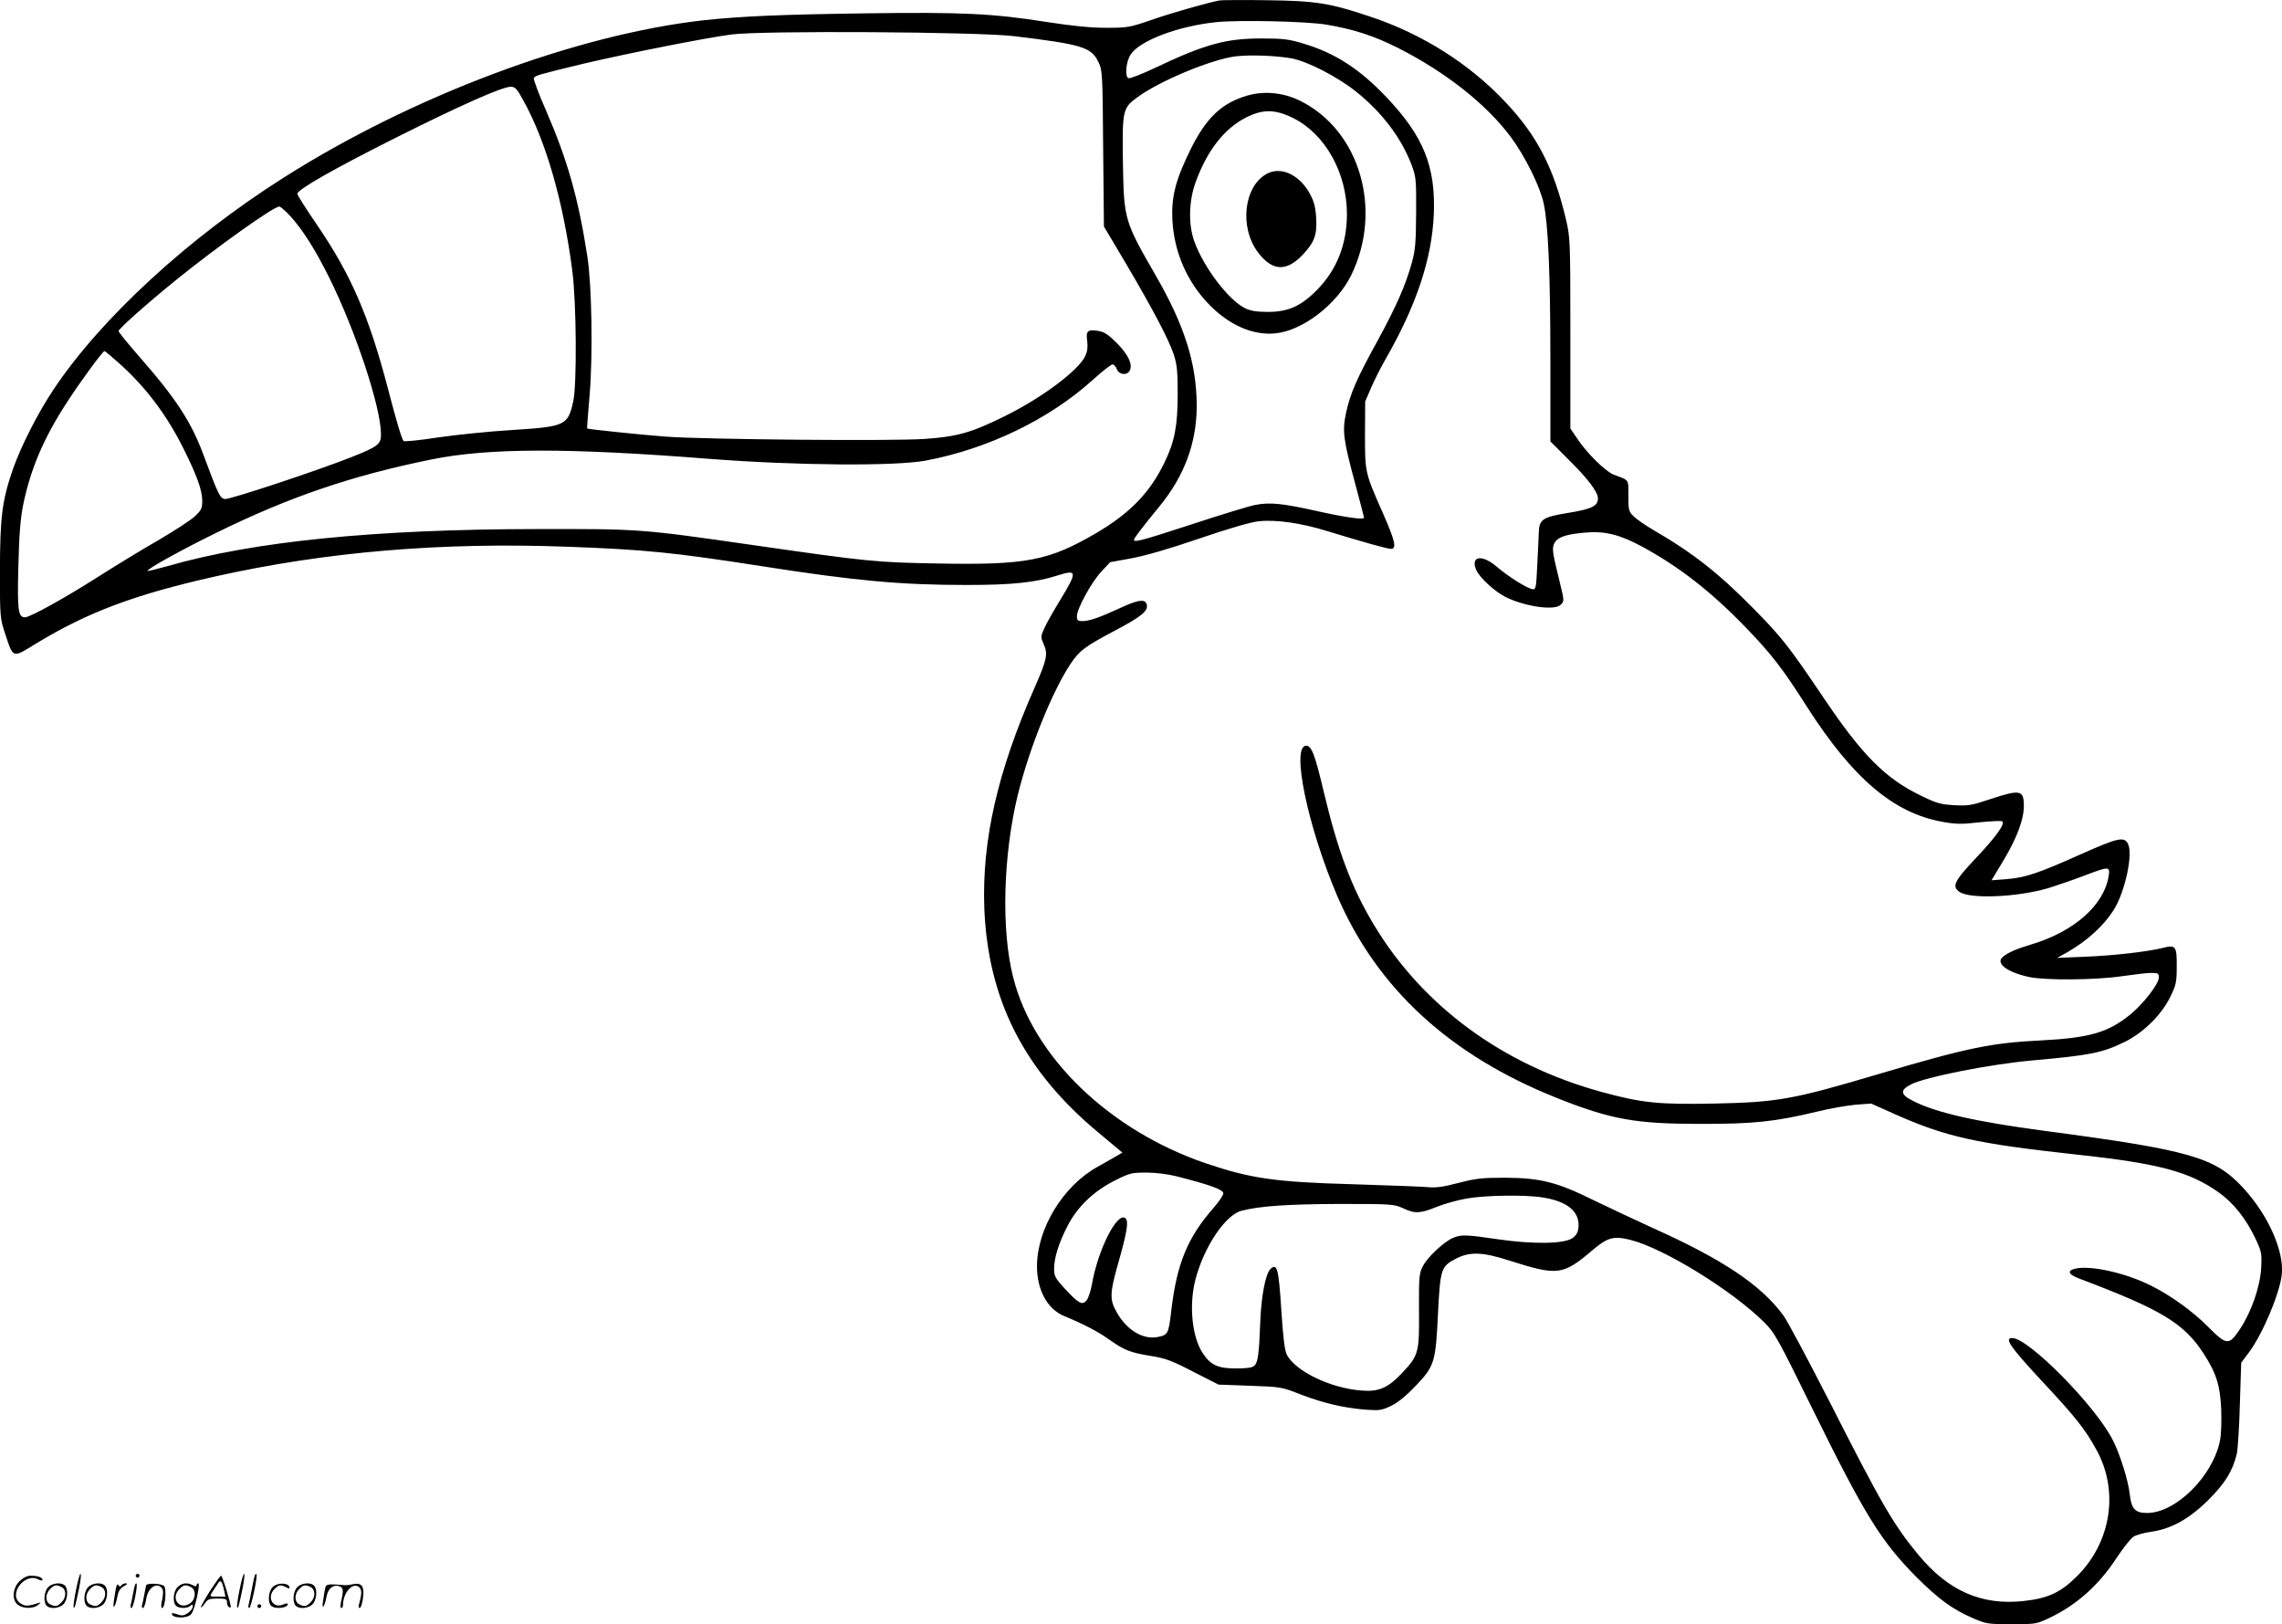 <svg version="1.0" xmlns="http://www.w3.org/2000/svg"
  viewBox="0 0 1200.123 854.115"
 preserveAspectRatio="xMidYMid meet">
<g transform="translate(-0.641,855.619) scale(0.1,-0.1)"
fill="#000000" stroke="none">
<path d="M6420 8554 c-67 -13 -257 -67 -362 -104 -111 -38 -122 -40 -235 -40
-81 0 -178 10 -308 30 -291 46 -450 53 -960 46 -437 -6 -649 -15 -845 -36
-673 -75 -1534 -397 -2215 -830 -500 -317 -957 -738 -1205 -1109 -84 -125
-172 -299 -215 -420 -58 -168 -68 -251 -69 -536 0 -244 1 -252 27 -330 44
-133 37 -131 163 -53 274 166 520 258 943 353 583 130 1191 181 1856 156 405
-15 552 -30 1010 -101 497 -78 738 -100 1085 -100 239 0 363 13 478 50 104 33
105 21 16 -126 -37 -60 -76 -129 -86 -153 -19 -42 -19 -45 -3 -82 24 -52 17
-82 -48 -230 -195 -441 -277 -804 -264 -1159 19 -480 209 -854 597 -1177 l129
-108 -34 -20 c-19 -11 -63 -36 -97 -55 -182 -101 -318 -326 -318 -523 0 -125
55 -225 142 -261 102 -42 177 -81 236 -123 81 -57 110 -69 219 -87 77 -12 111
-24 224 -83 l134 -68 165 -6 c163 -6 166 -6 270 -47 118 -45 225 -70 341 -79
71 -5 83 -3 133 21 36 18 80 54 130 107 97 102 103 123 115 381 12 231 16 245
94 285 73 38 140 36 282 -10 255 -81 280 -78 439 57 77 65 109 74 197 52 175
-44 534 -265 703 -433 55 -54 71 -83 253 -453 279 -566 362 -700 552 -891 115
-114 186 -166 295 -213 67 -29 78 -31 201 -31 125 0 132 1 197 32 143 67 261
172 354 314 35 53 75 104 90 114 14 9 56 21 93 26 106 15 200 67 302 168 89
89 127 152 149 242 5 24 13 142 16 261 l7 218 39 52 c71 94 160 302 174 407
16 123 -70 318 -204 462 -148 160 -277 197 -1047 299 -354 47 -567 95 -686
156 -69 34 -72 57 -12 88 77 39 416 106 640 126 304 27 366 40 483 97 98 48
194 142 240 237 30 61 34 77 34 157 1 109 -5 118 -71 101 -79 -20 -259 -41
-413 -47 l-145 -6 54 30 c103 59 190 138 243 221 60 95 104 297 75 350 -20 38
-53 31 -252 -58 -221 -99 -288 -121 -387 -129 l-78 -6 63 105 c70 116 107 215
107 286 0 84 -19 88 -176 36 -98 -33 -117 -36 -190 -32 -72 4 -93 10 -175 50
-186 89 -310 214 -511 513 -183 271 -219 318 -367 468 -182 186 -323 297 -531
417 -41 24 -87 56 -102 71 -26 25 -28 33 -28 108 0 89 7 80 -77 111 -42 16
-142 114 -190 187 l-38 56 0 501 c0 487 -1 504 -23 598 -64 271 -152 442 -320
619 -188 200 -437 357 -707 447 -213 72 -290 84 -545 87 -124 2 -236 1 -250
-1z m560 -127 c148 -25 251 -59 377 -122 253 -128 465 -296 594 -468 77 -104
155 -262 174 -352 24 -110 35 -376 35 -830 l0 -420 95 -95 c104 -103 155 -171
155 -205 0 -40 -33 -56 -157 -76 -134 -22 -152 -34 -154 -103 -1 -22 -4 -99
-8 -171 -6 -123 -7 -130 -26 -127 -29 5 -128 67 -187 118 -77 66 -138 57 -109
-15 17 -41 98 -116 157 -145 101 -50 257 -72 288 -40 20 20 20 18 -8 132 -37
150 -39 170 -22 197 19 29 65 43 166 51 97 8 177 -12 290 -73 196 -106 366
-238 550 -429 133 -138 192 -214 319 -414 242 -378 457 -561 716 -606 66 -12
99 -13 192 -2 62 6 116 9 120 5 14 -15 -33 -81 -139 -193 -116 -123 -128 -150
-85 -179 58 -37 300 -27 463 20 45 14 130 43 188 65 136 52 140 51 132 -1 -25
-154 -183 -293 -409 -360 -78 -23 -122 -43 -149 -66 -37 -33 24 -79 137 -104
85 -19 353 -17 493 4 62 9 131 17 152 17 36 0 40 -3 40 -24 0 -34 -83 -141
-154 -198 -115 -92 -213 -120 -466 -133 -262 -13 -387 -39 -844 -174 -461
-137 -539 -151 -872 -158 -295 -6 -384 3 -598 62 -517 142 -936 450 -1193 876
-117 194 -190 388 -263 694 -48 203 -66 250 -94 250 -81 0 7 -424 163 -790
209 -486 593 -839 1156 -1063 284 -113 413 -136 755 -136 281 0 388 11 610 64
69 17 161 33 206 37 l81 6 125 -56 c270 -120 431 -155 953 -212 436 -47 596
-90 751 -200 76 -54 142 -137 191 -240 34 -72 35 -79 31 -158 -6 -100 -52
-231 -112 -321 -58 -86 -69 -85 -167 13 -80 81 -197 165 -297 215 -130 66
-312 108 -396 92 -51 -10 -45 -31 17 -54 427 -161 547 -233 650 -390 68 -104
89 -168 95 -297 2 -66 0 -134 -7 -167 -39 -187 -233 -378 -383 -378 -63 0 -83
22 -91 99 -8 71 -50 207 -88 282 -89 179 -444 539 -530 539 -43 0 -12 -45 152
-222 179 -191 233 -259 292 -368 118 -215 76 -483 -102 -661 -87 -87 -153
-118 -283 -132 -219 -24 -395 53 -551 241 -131 158 -195 268 -462 794 -117
229 -229 439 -249 466 -117 160 -318 295 -686 460 -85 39 -224 104 -309 145
-197 98 -284 119 -471 120 -116 0 -150 -3 -242 -27 -84 -22 -121 -27 -170 -22
-35 3 -211 9 -393 15 -400 11 -531 30 -765 109 -508 173 -909 558 -1015 978
-64 249 -53 643 24 960 62 250 183 549 280 693 47 68 72 87 238 175 127 67
166 98 161 129 -5 35 -41 32 -136 -12 -112 -52 -167 -71 -203 -71 -25 0 -29 4
-29 26 0 39 77 180 129 235 l46 49 110 20 c72 13 197 49 358 104 154 53 272
87 313 91 91 10 223 -9 362 -52 186 -57 314 -93 334 -93 31 0 21 43 -42 186
-95 215 -95 214 -95 414 l1 175 32 74 c18 41 52 109 76 150 161 281 243 525
253 761 10 250 -54 410 -249 615 -139 147 -268 231 -433 281 -79 24 -107 28
-225 28 -187 0 -297 -30 -562 -156 -70 -33 -132 -57 -138 -53 -19 12 -11 90
13 125 49 74 253 150 452 170 123 12 471 4 575 -13z m-1640 -61 c356 -43 405
-58 442 -134 22 -46 23 -54 26 -457 l4 -410 116 -195 c143 -243 224 -397 251
-477 17 -52 21 -87 21 -205 0 -172 -16 -254 -69 -363 -76 -158 -180 -266 -356
-370 -252 -148 -369 -171 -840 -162 -321 6 -359 9 -970 97 -591 85 -592 85
-1140 84 -849 -1 -1486 -65 -1934 -194 -58 -16 -106 -28 -108 -26 -8 8 177
110 362 201 383 188 711 300 1130 385 301 61 715 62 1465 3 451 -35 974 -39
1135 -9 328 62 649 217 879 425 50 45 96 81 103 81 7 0 18 -11 23 -25 11 -30
54 -35 68 -7 16 31 -7 82 -66 142 -42 43 -67 60 -94 65 -61 11 -72 2 -64 -51
4 -33 1 -56 -10 -80 -37 -78 -234 -224 -429 -319 -172 -85 -246 -105 -415
-117 -171 -12 -1158 -3 -1360 12 -124 9 -413 39 -416 43 -1 1 5 79 13 172 18
212 12 583 -12 735 -47 304 -104 504 -216 763 -39 88 -68 166 -65 172 5 14 25
19 260 76 239 56 648 137 780 154 166 21 1296 14 1486 -9z m1460 -117 c84 -16
243 -98 340 -176 135 -109 234 -239 289 -381 24 -64 26 -76 25 -252 -1 -156
-4 -197 -22 -263 -33 -121 -83 -233 -181 -413 -110 -199 -145 -281 -166 -381
-20 -94 -14 -140 50 -376 25 -93 45 -171 45 -173 0 -12 -89 0 -231 31 -201 45
-262 51 -341 36 -35 -7 -185 -53 -334 -102 -264 -86 -304 -97 -304 -81 1 8 41
62 133 174 132 160 197 336 197 529 0 221 -63 423 -217 689 -163 283 -166 292
-171 586 -4 279 -2 292 75 348 116 86 390 200 518 216 78 9 211 4 295 -11z
m-4044 -216 c120 -214 212 -531 260 -899 22 -167 25 -600 5 -689 -28 -126 -41
-132 -319 -150 -119 -7 -295 -25 -391 -39 -96 -15 -178 -23 -182 -19 -10 12
-35 93 -83 278 -99 378 -194 597 -370 855 -58 85 -106 160 -106 167 0 22 193
132 520 296 339 170 556 266 602 267 23 0 33 -10 64 -67z m-1223 -613 c66 -73
131 -176 203 -320 139 -279 274 -685 274 -828 0 -52 -16 -64 -151 -118 -184
-73 -646 -226 -670 -222 -25 3 -36 26 -109 223 -67 183 -147 305 -349 535 -55
63 -101 120 -101 125 0 12 146 142 300 267 215 174 515 388 545 388 7 0 33
-23 58 -50z m-898 -776 c138 -124 247 -268 335 -444 71 -142 100 -221 100
-277 0 -41 -5 -50 -39 -82 -21 -20 -107 -76 -191 -125 -84 -48 -228 -136 -319
-194 -178 -113 -355 -211 -383 -212 -36 0 -41 34 -35 269 4 169 11 250 25 321
40 194 109 354 232 543 72 111 187 267 196 267 3 0 39 -30 79 -66z m5561
-4274 c176 -45 244 -70 244 -89 0 -10 -22 -43 -50 -75 -139 -158 -195 -296
-224 -544 -14 -121 -17 -126 -73 -137 -76 -14 -161 37 -213 129 -39 68 -38
102 9 266 45 159 54 215 36 230 -43 35 -144 -164 -176 -347 -6 -35 -19 -73
-28 -85 -23 -27 -41 -18 -115 62 -50 54 -56 66 -56 104 0 59 25 137 72 228 52
100 137 181 249 237 75 38 87 41 164 41 49 0 113 -8 161 -20z m1924 -111 c128
-20 193 -73 188 -153 -2 -29 -10 -44 -31 -60 -42 -31 -203 -34 -391 -7 -169
25 -196 26 -239 7 -46 -19 -135 -102 -158 -149 -19 -36 -21 -57 -20 -233 2
-223 -2 -236 -91 -330 -74 -78 -122 -98 -214 -90 -163 13 -345 102 -390 188
-11 21 -20 92 -29 235 -14 216 -22 248 -56 217 -27 -24 -50 -144 -55 -284 -6
-163 -12 -207 -30 -225 -11 -11 -38 -15 -98 -15 -94 0 -132 17 -174 80 -57 85
-74 256 -38 390 45 171 157 337 241 359 96 25 243 35 515 36 275 0 287 -1 334
-22 64 -30 90 -29 179 7 42 17 113 36 159 44 100 17 309 20 398 5z M6571 8055
c-139 -39 -222 -118 -306 -290 -76 -155 -99 -244 -93 -365 9 -171 78 -329 198
-450 104 -105 227 -158 342 -147 144 13 325 152 401 307 167 343 45 761 -269
916 -86 43 -186 53 -273 29z m237 -120 c168 -84 282 -288 282 -505 0 -157 -53
-292 -156 -397 -85 -87 -153 -117 -259 -117 -59 0 -91 5 -120 19 -87 43 -216
211 -267 350 -33 90 -30 215 7 315 61 167 152 282 266 339 88 44 152 43 247
-4z M6672 7644 c-124 -63 -150 -283 -49 -416 75 -98 148 -102 234 -12 63 67
77 105 71 199 -4 57 -12 85 -35 126 -54 96 -148 140 -221 103z M406 194 c-10
-47 -15 -88 -12 -91 5 -6 9 7 30 110 7 37 10 67 6 67 -4 0 -15 -39 -24 -86z
M720 270 c0 -5 5 -10 10 -10 6 0 10 5 10 10 0 6 -4 10 -10 10 -5 0 -10 -4 -10
-10z M1266 194 c-10 -47 -15 -88 -12 -91 5 -6 9 7 30 110 7 37 10 67 6 67 -4
0 -15 -39 -24 -86z M1346 269 c-3 -8 -10 -41 -16 -74 -6 -33 -14 -68 -16 -77
-3 -10 -1 -18 3 -18 10 0 46 171 38 178 -2 3 -7 -1 -9 -9z M109 241 c-38 -38
-41 -101 -7 -125 29 -20 79 -20 104 0 18 14 18 15 1 10 -53 -17 -69 -17 -92
-2 -69 45 21 166 94 126 12 -6 21 -7 21 -1 0 12 -25 21 -62 21 -19 0 -39 -10
-59 -29z M1110 189 c-28 -45 -49 -83 -47 -85 2 -3 12 7 21 21 14 21 24 25 66
25 43 0 50 -3 50 -19 0 -11 5 -23 10 -26 6 -3 10 -3 10 1 0 20 -44 164 -51
164 -4 0 -30 -37 -59 -81z m75 4 l7 -33 -42 0 c-42 0 -42 0 -28 23 8 12 21 32
29 44 15 25 22 18 34 -34z M260 210 c-22 -22 -27 -79 -8 -98 19 -19 66 -14 88
8 22 22 27 79 8 98 -19 19 -66 14 -88 -8z m71 0 c25 -14 25 -54 -1 -80 -23
-23 -33 -24 -61 -10 -25 14 -25 54 1 80 23 23 33 24 61 10z M470 210 c-22 -22
-27 -79 -8 -98 19 -19 66 -14 88 8 22 22 27 79 8 98 -19 19 -66 14 -88 -8z
m71 0 c25 -14 25 -54 -1 -80 -23 -23 -33 -24 -61 -10 -25 14 -25 54 1 80 23
23 33 24 61 10z M616 204 c-3 -16 -8 -47 -11 -69 -8 -51 10 -26 19 27 5 27 15
42 34 53 18 10 22 14 10 15 -9 0 -20 -5 -24 -11 -5 -8 -9 -8 -14 1 -5 8 -10 3
-14 -16z M717 223 c-2 -4 -7 -26 -11 -48 -4 -22 -9 -48 -12 -57 -3 -10 -1 -18
4 -18 4 0 14 28 20 62 11 58 10 81 -1 61z M775 220 c-1 -3 -5 -23 -9 -45 -4
-22 -9 -48 -12 -57 -3 -10 -1 -18 4 -18 5 0 13 20 17 45 7 53 44 87 74 68 17
-11 19 -28 8 -80 -4 -18 -3 -33 2 -33 16 0 24 99 11 115 -12 14 -87 18 -95 5z
M940 210 c-22 -22 -27 -79 -8 -98 15 -15 61 -15 76 0 9 9 12 8 12 -5 0 -9 -12
-24 -26 -34 -21 -13 -32 -15 -55 -6 -16 6 -29 8 -29 3 0 -24 81 -27 102 -2 18
19 50 162 37 162 -5 0 -9 -5 -9 -10 0 -7 -6 -7 -19 0 -30 16 -59 12 -81 -10z
m71 0 c29 -16 25 -65 -6 -86 -56 -37 -103 28 -55 76 23 23 33 24 61 10z M1441
211 c-23 -23 -28 -80 -9 -99 19 -19 88 -13 88 9 0 5 -11 4 -24 -2 -54 -25 -89
38 -46 81 23 23 33 24 62 9 16 -9 19 -8 16 3 -8 22 -64 22 -87 -1z M1570 210
c-22 -22 -27 -79 -8 -98 19 -19 66 -14 88 8 22 22 27 79 8 98 -19 19 -66 14
-88 -8z m71 0 c25 -14 25 -54 -1 -80 -23 -23 -33 -24 -61 -10 -25 14 -25 54 1
80 23 23 33 24 61 10z M1716 201 c-3 -14 -8 -44 -11 -66 -8 -51 10 -26 19 27
8 41 35 63 66 53 22 -7 24 -21 11 -77 -5 -22 -5 -38 0 -38 5 0 9 6 9 13 0 68
51 125 85 97 15 -13 15 -35 -1 -92 -3 -10 -1 -18 4 -18 6 0 13 23 17 50 9 63
-5 84 -49 76 -17 -4 -35 -6 -41 -6 -101 8 -104 7 -109 -19z M1360 110 c0 -5 5
-10 10 -10 6 0 10 5 10 10 0 6 -4 10 -10 10 -5 0 -10 -4 -10 -10z"/>
</g>
</svg>
